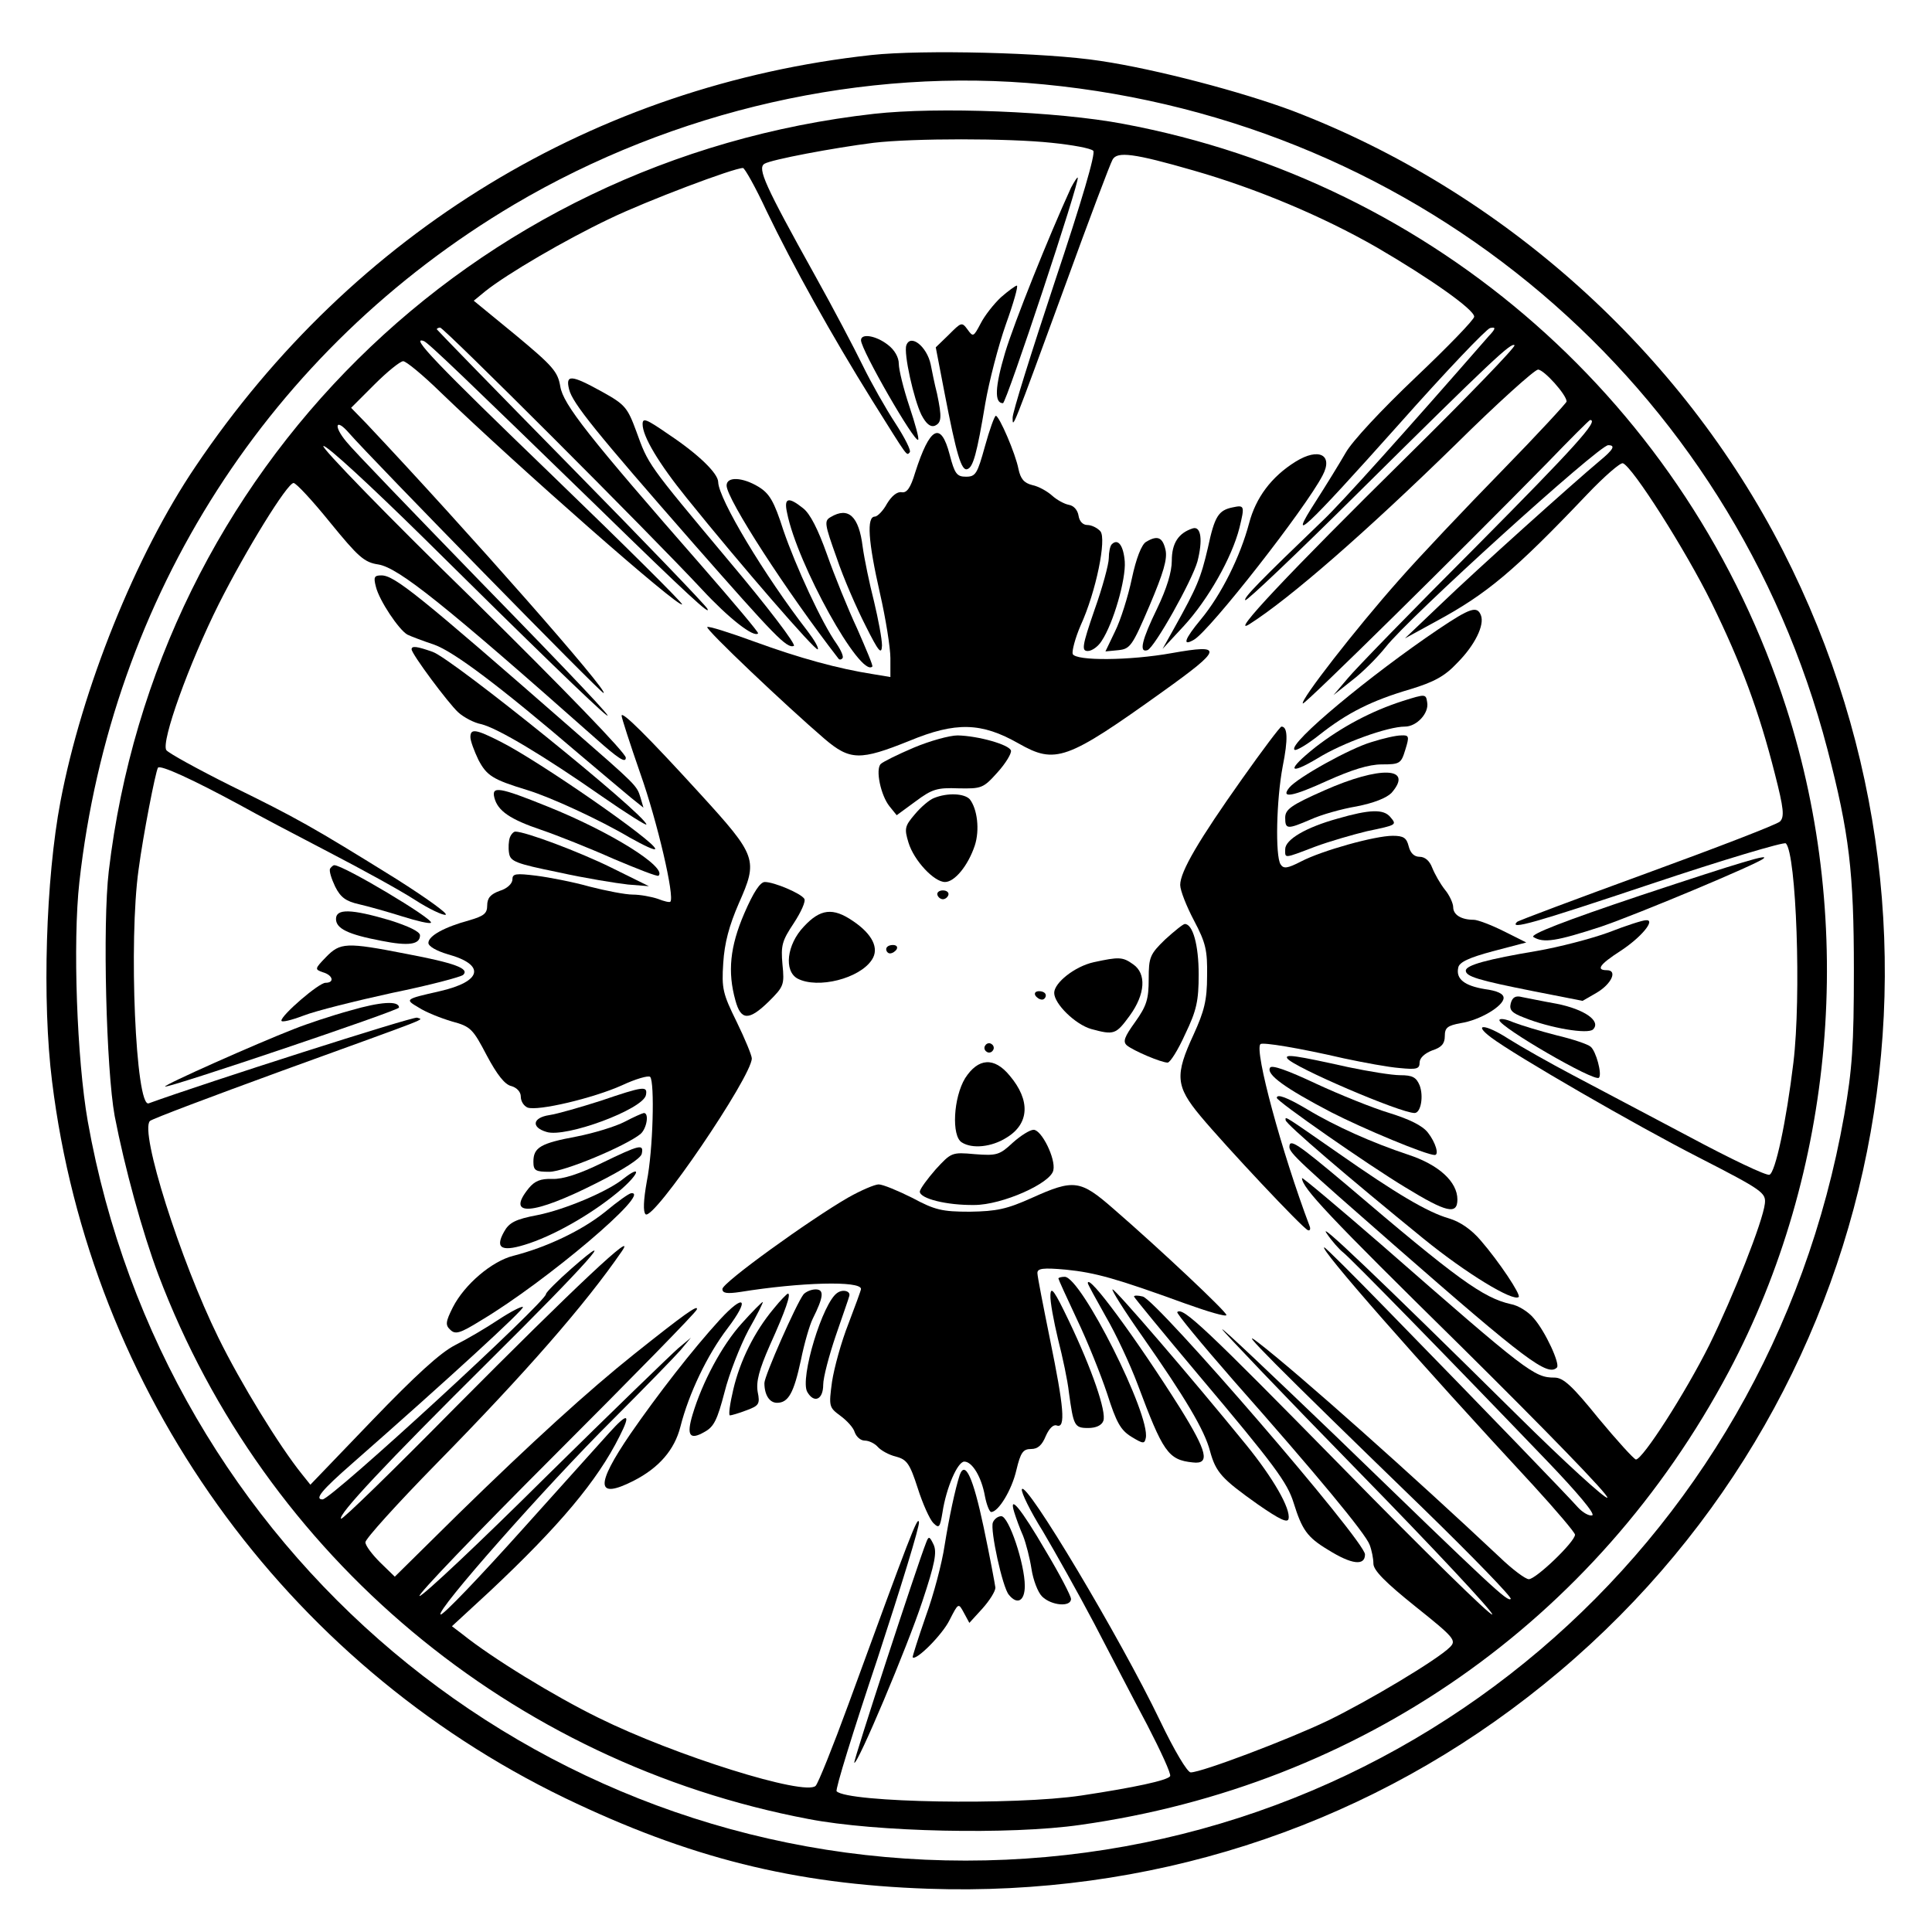 <?xml version="1.0" standalone="no"?>
<!DOCTYPE svg PUBLIC "-//W3C//DTD SVG 20010904//EN"
 "http://www.w3.org/TR/2001/REC-SVG-20010904/DTD/svg10.dtd">
<svg version="1.0" xmlns="http://www.w3.org/2000/svg"
 width="460pt" height="460pt" viewBox="0 0 460 460"
 preserveAspectRatio="xMidYMid meet">
<g transform="translate(0,460) scale(0.1,-0.1)"
fill="#000000" stroke="none">
<path d="M2075 4469 c-658 -72 -1233 -421 -1609 -979 -143 -211 -271 -530
-322 -798 -35 -184 -44 -476 -20 -667 91 -737 553 -1383 1221 -1706 295 -142
545 -205 865 -216 521 -18 1020 141 1427 456 837 646 1090 1787 608 2730 -243
475 -668 856 -1167 1047 -120 45 -324 99 -458 119 -129 20 -424 27 -545 14z
m411 -70 c900 -87 1638 -714 1865 -1583 52 -200 63 -292 63 -526 0 -180 -4
-236 -23 -345 -182 -1033 -1057 -1775 -2092 -1775 -1030 0 -1908 739 -2090
1760 -26 148 -36 427 -20 570 76 681 453 1268 1035 1613 381 225 834 328 1262
286z"/>
<path d="M2081 4329 c-961 -108 -1709 -849 -1822 -1803 -15 -127 -6 -473 14
-583 24 -124 66 -277 104 -378 254 -671 841 -1162 1548 -1296 160 -31 481 -38
647 -14 668 94 1228 485 1544 1079 253 476 304 1062 137 1581 -232 720 -835
1251 -1578 1390 -158 30 -442 41 -594 24z m423 -69 c49 -5 93 -13 99 -19 6 -6
-27 -119 -92 -313 -55 -166 -101 -312 -100 -323 0 -27 -1 -29 125 315 57 157
108 292 113 300 11 20 51 15 193 -26 150 -43 307 -109 436 -183 127 -74 232
-148 232 -165 0 -7 -63 -72 -140 -145 -81 -77 -151 -152 -166 -179 -15 -26
-47 -78 -72 -117 -69 -107 -26 -67 199 185 110 124 208 227 217 229 14 3 14
-1 -4 -20 -198 -227 -349 -395 -393 -437 -153 -147 -191 -186 -186 -191 3 -3
124 112 268 255 323 320 365 359 373 352 3 -4 -112 -123 -256 -265 -281 -277
-426 -431 -375 -399 96 61 276 218 491 428 99 98 188 178 196 178 14 0 68 -60
68 -76 0 -3 -69 -78 -154 -165 -85 -87 -196 -204 -246 -261 -102 -115 -235
-286 -228 -293 4 -4 379 366 582 573 54 56 100 102 102 102 22 0 -37 -65 -270
-300 -151 -151 -289 -293 -307 -315 l-34 -40 44 35 c24 18 60 54 80 79 55 71
508 481 530 481 18 0 13 -10 -21 -38 -61 -51 -293 -259 -378 -341 l-85 -81 75
41 c120 65 185 119 359 302 41 43 79 76 85 74 23 -8 150 -208 211 -332 71
-145 113 -258 151 -408 21 -82 23 -102 12 -113 -7 -7 -150 -62 -317 -123 -167
-61 -306 -113 -309 -116 -20 -20 40 -3 318 90 173 58 318 101 322 97 25 -25
37 -364 18 -522 -17 -141 -43 -262 -57 -267 -7 -3 -93 38 -190 90 -98 52 -223
118 -278 147 -55 29 -124 68 -154 87 -54 35 -86 37 -41 3 57 -43 346 -210 495
-286 152 -78 160 -84 157 -110 -5 -43 -75 -220 -132 -336 -58 -116 -159 -273
-175 -273 -5 1 -45 45 -89 98 -63 78 -84 97 -105 97 -48 0 -65 13 -408 313
-106 92 -193 165 -193 162 0 -23 63 -90 379 -401 196 -194 353 -355 348 -360
-4 -4 -101 84 -215 197 -341 337 -477 466 -453 432 12 -18 30 -38 39 -45 17
-13 248 -249 486 -497 70 -73 115 -126 107 -129 -7 -2 -22 6 -34 19 -22 25
-210 220 -456 472 -79 81 -145 147 -148 147 -14 0 219 -266 498 -567 54 -59
99 -112 99 -117 0 -17 -93 -106 -110 -106 -8 0 -40 24 -70 53 -201 189 -481
439 -575 511 -53 41 34 -47 394 -396 118 -115 211 -211 208 -215 -8 -7 -39 22
-419 390 -148 142 -268 256 -268 252 0 -3 146 -156 324 -338 178 -182 322
-336 319 -341 -3 -5 -163 152 -355 348 -329 335 -382 385 -395 372 -3 -2 58
-76 134 -163 198 -224 314 -364 324 -391 5 -13 9 -33 9 -45 0 -16 29 -45 100
-102 94 -75 98 -81 82 -97 -30 -30 -194 -128 -291 -175 -94 -45 -300 -123
-326 -123 -8 0 -39 52 -73 123 -94 196 -321 576 -329 551 -2 -7 20 -52 50
-100 29 -49 84 -147 122 -219 37 -71 94 -181 127 -243 32 -62 57 -116 54 -121
-6 -10 -85 -27 -211 -46 -159 -24 -556 -17 -583 10 -4 3 40 145 97 315 56 171
101 317 99 326 -3 16 -21 -32 -168 -434 -37 -101 -72 -188 -78 -194 -25 -25
-335 72 -517 162 -106 52 -253 142 -324 199 l-25 19 90 83 c166 156 256 263
309 369 28 55 20 58 -25 8 -8 -9 -100 -111 -204 -227 -104 -116 -192 -208
-197 -205 -13 7 251 306 410 464 75 75 147 149 161 165 l25 30 -30 -25 c-16
-14 -159 -152 -316 -307 -157 -156 -292 -283 -300 -283 -8 0 137 151 321 335
184 184 337 340 339 347 5 14 -31 -12 -149 -106 -109 -87 -244 -210 -418 -380
l-152 -150 -35 34 c-19 19 -35 40 -35 48 0 8 75 91 168 186 215 219 356 381
442 506 41 59 -110 -83 -399 -374 -145 -147 -266 -265 -269 -262 -8 9 105 130
353 376 234 232 315 324 196 220 -33 -29 -61 -57 -61 -61 0 -19 -511 -489
-532 -489 -20 0 -2 22 70 85 230 202 412 369 407 373 -2 3 -29 -11 -58 -30
-30 -20 -76 -47 -104 -61 -35 -18 -94 -72 -197 -179 l-147 -153 -20 25 c-54
67 -146 217 -199 325 -91 185 -188 491 -163 516 5 5 146 58 313 119 369 134
338 121 323 127 -10 3 -504 -155 -639 -204 -31 -11 -48 387 -24 557 11 83 40
231 46 242 5 8 83 -28 194 -88 41 -23 138 -74 215 -114 77 -40 168 -90 202
-112 34 -22 68 -38 74 -36 7 2 -46 40 -117 85 -201 125 -239 146 -394 222 -80
40 -149 78 -154 85 -13 20 54 206 125 348 65 129 163 288 178 288 6 0 45 -42
87 -94 67 -82 81 -95 115 -100 48 -8 156 -94 517 -414 54 -48 72 -60 72 -46 0
11 -144 160 -366 379 -202 197 -361 361 -354 363 7 3 114 -96 239 -219 525
-520 588 -568 134 -103 -160 165 -304 314 -318 332 -32 38 -26 58 6 21 54 -62
599 -619 606 -619 16 0 -321 383 -565 642 l-36 37 56 56 c30 30 61 55 68 55 7
0 47 -33 89 -74 187 -180 567 -514 575 -505 3 2 -137 141 -310 308 -279 269
-338 331 -305 319 10 -3 102 -92 416 -397 212 -207 270 -260 259 -240 -5 9
-152 162 -326 339 -175 178 -318 325 -318 326 0 2 4 4 8 4 9 0 500 -491 623
-623 64 -69 124 -116 134 -105 2 2 -58 73 -132 158 -273 312 -332 387 -339
430 -6 35 -17 48 -106 122 l-100 82 28 23 c53 42 190 122 295 172 89 43 296
121 318 121 4 0 30 -46 56 -102 63 -131 156 -298 252 -452 87 -139 81 -131 89
-123 4 4 -12 35 -34 69 -23 35 -58 97 -78 138 -20 41 -71 138 -114 215 -119
214 -137 254 -120 265 16 10 165 38 260 50 94 11 321 11 424 0z"/>
<path d="M2550 4153 c-53 -116 -135 -320 -157 -393 -24 -81 -26 -120 -5 -120
8 0 184 531 178 537 -1 2 -8 -9 -16 -24z"/>
<path d="M2383 3892 c-17 -16 -39 -44 -48 -62 -17 -32 -18 -33 -31 -15 -14 19
-15 18 -45 -12 l-31 -30 21 -109 c28 -145 40 -186 54 -181 14 4 23 37 43 157
9 52 31 137 49 188 18 50 30 92 26 92 -3 0 -21 -13 -38 -28z"/>
<path d="M2050 3790 c0 -23 128 -245 136 -237 3 2 -7 38 -21 80 -14 42 -25 87
-25 101 0 15 -10 33 -26 45 -28 22 -64 28 -64 11z"/>
<path d="M2158 3778 c-7 -19 18 -130 36 -166 11 -21 21 -29 31 -26 17 7 18 20
6 77 -6 23 -12 54 -15 69 -9 43 -48 74 -58 46z"/>
<path d="M1355 3673 c8 -33 64 -102 296 -367 195 -222 222 -250 239 -244 7 2
-63 94 -155 203 -195 233 -191 228 -220 308 -21 57 -27 64 -81 94 -74 41 -88
42 -79 6z"/>
<path d="M2345 3537 c-18 -65 -22 -72 -45 -72 -22 0 -27 7 -39 53 -21 80 -47
66 -82 -43 -11 -37 -20 -49 -32 -47 -11 2 -24 -9 -35 -27 -9 -17 -23 -31 -29
-31 -20 0 -16 -59 12 -182 14 -61 25 -131 25 -155 l0 -45 -42 7 c-83 13 -174
38 -281 77 -60 22 -111 38 -113 35 -5 -5 187 -187 279 -266 61 -52 85 -52 202
-5 111 46 172 44 260 -6 88 -50 114 -41 343 123 144 103 146 114 22 92 -100
-18 -229 -19 -236 -2 -2 7 6 38 19 68 37 81 62 206 47 224 -7 8 -21 15 -31 15
-11 0 -19 9 -21 22 -2 13 -11 24 -23 26 -11 2 -29 12 -40 22 -11 10 -32 22
-47 25 -20 5 -28 15 -33 38 -7 37 -46 127 -54 127 -3 0 -15 -33 -26 -73z"/>
<path d="M1530 3590 c0 -29 38 -93 106 -177 128 -159 306 -364 311 -359 3 3
-8 22 -24 43 -103 133 -212 315 -213 355 0 21 -48 67 -117 113 -55 38 -63 41
-63 25z"/>
<path d="M3085 3501 c-58 -36 -95 -86 -111 -147 -21 -79 -66 -170 -115 -229
-39 -47 -45 -65 -16 -48 38 22 265 312 306 391 26 49 -9 67 -64 33z"/>
<path d="M1730 3444 c0 -32 143 -253 267 -413 2 -2 6 -2 9 2 3 3 -3 18 -14 34
-35 49 -98 186 -127 271 -22 69 -33 87 -59 103 -38 23 -76 25 -76 3z"/>
<path d="M1874 3379 c24 -122 175 -394 203 -366 2 2 -15 42 -36 90 -22 47 -54
126 -72 177 -21 59 -40 97 -57 110 -35 28 -46 25 -38 -11z"/>
<path d="M2935 3392 c-34 -7 -43 -21 -59 -96 -17 -73 -26 -94 -80 -191 l-28
-50 51 55 c57 62 114 162 132 233 13 53 12 55 -16 49z"/>
<path d="M1978 3369 c-16 -9 -15 -16 14 -97 16 -48 48 -121 69 -162 31 -62 38
-70 39 -47 0 16 -9 63 -19 105 -11 43 -23 101 -27 130 -9 73 -34 96 -76 71z"/>
<path d="M2840 3342 c-34 -11 -50 -35 -50 -77 0 -27 -12 -66 -35 -114 -36 -74
-44 -106 -23 -99 17 6 106 165 119 211 13 50 9 85 -11 79z"/>
<path d="M2729 3310 c-11 -6 -24 -40 -34 -87 -9 -43 -27 -100 -40 -126 l-23
-48 31 3 c28 3 33 10 74 106 33 78 43 111 38 133 -7 30 -19 35 -46 19z"/>
<path d="M2647 3304 c-4 -4 -7 -19 -7 -33 0 -14 -15 -70 -34 -123 -30 -87 -31
-98 -16 -98 10 0 25 11 33 24 28 42 58 147 55 189 -3 38 -16 56 -31 41z"/>
<path d="M895 3203 c8 -33 55 -103 75 -114 8 -4 37 -15 64 -24 47 -17 154 -97
348 -263 50 -42 104 -88 120 -101 l30 -24 -7 24 c-9 29 -8 28 -165 165 -366
320 -421 364 -452 364 -17 0 -19 -4 -13 -27z"/>
<path d="M3425 3102 c-163 -110 -358 -272 -343 -287 3 -4 30 12 59 35 67 53
125 82 217 109 56 17 82 31 111 62 43 43 66 91 57 114 -9 23 -25 18 -101 -33z"/>
<path d="M980 3054 c0 -11 87 -128 111 -150 13 -12 38 -25 54 -28 39 -9 152
-77 288 -172 59 -41 107 -71 106 -67 -2 23 -462 395 -509 411 -37 13 -50 15
-50 6z"/>
<path d="M3340 2931 c-75 -24 -146 -62 -208 -110 -69 -55 -66 -69 6 -26 58 36
166 75 207 75 28 0 58 32 53 58 -3 20 -4 20 -58 3z"/>
<path d="M1480 2896 c0 -5 20 -67 45 -139 40 -113 82 -293 71 -304 -2 -2 -15
1 -30 7 -15 5 -42 10 -59 10 -18 0 -64 9 -103 19 -39 11 -96 22 -127 26 -49 6
-57 5 -57 -9 0 -10 -13 -22 -30 -27 -22 -8 -30 -17 -30 -35 0 -19 -8 -25 -42
-35 -59 -16 -98 -37 -98 -54 0 -8 19 -19 46 -27 91 -25 82 -65 -19 -88 -83
-19 -84 -19 -50 -39 17 -11 52 -25 79 -33 45 -12 50 -18 83 -81 24 -45 43 -70
59 -73 13 -4 22 -14 22 -25 0 -11 7 -22 16 -26 24 -9 156 22 225 53 32 15 63
24 67 20 11 -12 7 -175 -8 -249 -8 -45 -9 -72 -3 -78 18 -18 253 328 253 371
0 7 -16 46 -36 87 -33 67 -36 79 -32 140 3 48 14 89 37 142 46 104 44 112 -93
262 -125 137 -186 197 -186 185z"/>
<path d="M2957 2745 c-102 -144 -147 -220 -147 -252 0 -13 15 -51 33 -85 28
-53 32 -71 31 -132 0 -58 -7 -84 -32 -139 -45 -97 -43 -123 16 -194 60 -72
243 -267 256 -272 5 -2 7 3 4 10 -66 175 -132 418 -117 433 5 5 91 -9 199 -34
47 -10 106 -21 133 -23 40 -4 47 -2 47 13 0 11 12 22 30 29 22 7 30 16 30 34
0 20 6 25 38 31 46 7 102 41 102 60 0 10 -15 17 -45 21 -48 8 -69 24 -63 51 2
13 26 24 82 39 l80 21 -54 27 c-30 15 -62 27 -71 27 -30 0 -49 12 -49 30 0 9
-9 29 -20 42 -11 14 -24 37 -30 52 -6 16 -17 26 -30 26 -13 0 -22 9 -26 25 -5
20 -12 25 -38 25 -42 0 -168 -35 -218 -61 -33 -17 -42 -18 -49 -7 -13 20 -10
154 5 233 13 65 12 95 -3 95 -3 0 -46 -57 -94 -125z"/>
<path d="M1120 2845 c0 -9 9 -33 19 -54 20 -38 34 -47 116 -72 56 -17 173 -71
244 -113 34 -19 61 -32 61 -27 0 17 -275 208 -368 255 -59 30 -72 32 -72 11z"/>
<path d="M2176 2820 c-38 -16 -74 -34 -79 -39 -13 -13 0 -75 21 -101 l17 -21
45 33 c39 29 51 33 102 31 55 -1 59 0 93 38 20 22 34 46 32 52 -4 14 -78 35
-127 36 -19 0 -66 -13 -104 -29z"/>
<path d="M3265 2833 c-51 -15 -175 -84 -195 -108 -22 -27 7 -22 90 16 58 26
99 39 130 39 43 0 46 2 56 35 10 32 9 35 -10 34 -12 0 -43 -7 -71 -16z"/>
<path d="M3153 2718 c-79 -35 -93 -45 -93 -65 0 -28 5 -28 61 -4 24 11 73 25
109 31 41 8 71 20 83 32 54 62 -27 65 -160 6z"/>
<path d="M1177 2701 c8 -32 38 -52 112 -77 38 -13 116 -44 172 -69 57 -24 105
-43 107 -40 21 20 -115 105 -265 165 -114 46 -133 49 -126 21z"/>
<path d="M2224 2700 c-11 -4 -32 -22 -46 -39 -24 -28 -25 -34 -15 -67 13 -43
61 -94 87 -94 23 0 55 39 71 87 12 37 6 87 -12 110 -13 14 -53 16 -85 3z"/>
<path d="M3185 2651 c-76 -21 -125 -50 -125 -73 0 -22 -5 -23 71 6 35 13 91
29 124 37 72 15 71 15 55 34 -16 19 -49 18 -125 -4z"/>
<path d="M1214 2606 c-3 -8 -4 -25 -2 -37 3 -20 15 -25 118 -46 63 -14 138
-26 165 -29 l50 -4 -89 44 c-77 38 -205 86 -229 86 -4 0 -10 -6 -13 -14z"/>
<path d="M3906 2468 c-182 -61 -264 -93 -255 -99 24 -15 55 -10 162 25 85 29
372 149 386 162 13 11 -49 -7 -293 -88z"/>
<path d="M786 2532 c-3 -5 3 -24 12 -43 13 -26 26 -35 57 -42 22 -5 68 -18
103 -29 35 -11 65 -18 68 -15 8 8 -208 137 -230 137 -3 0 -7 -4 -10 -8z"/>
<path d="M1772 2425 c-34 -79 -40 -139 -21 -207 13 -48 32 -49 80 -2 35 35 37
39 32 88 -4 45 -1 56 27 98 17 26 29 52 25 58 -8 13 -72 40 -94 40 -11 0 -27
-24 -49 -75z"/>
<path d="M2232 2469 c2 -6 8 -10 13 -10 5 0 11 4 13 10 2 6 -4 11 -13 11 -9 0
-15 -5 -13 -11z"/>
<path d="M800 2412 c0 -23 29 -37 108 -52 65 -13 92 -9 92 13 0 9 -28 22 -72
36 -92 27 -128 28 -128 3z"/>
<path d="M1914 2394 c-41 -43 -48 -106 -15 -124 48 -25 148 0 177 45 18 27 1
61 -45 92 -48 33 -78 29 -117 -13z"/>
<path d="M3830 2380 c-41 -15 -118 -35 -170 -44 -119 -20 -170 -34 -170 -47 0
-14 30 -23 161 -49 l117 -23 33 19 c36 21 51 54 25 54 -27 0 -17 14 31 45 51
33 86 76 62 74 -8 0 -48 -13 -89 -29z"/>
<path d="M2774 2363 c-36 -35 -39 -42 -39 -94 0 -48 -5 -64 -32 -102 -26 -36
-30 -47 -20 -56 16 -13 82 -41 97 -41 6 0 25 30 42 68 27 56 32 79 32 142 0
70 -14 120 -33 120 -4 0 -25 -17 -47 -37z"/>
<path d="M776 2321 c-27 -28 -27 -29 -7 -36 24 -7 28 -25 6 -25 -16 0 -105
-77 -105 -90 0 -5 24 1 53 12 28 11 124 35 211 54 88 18 164 38 169 43 15 15
-20 28 -136 50 -143 28 -157 27 -191 -8z"/>
<path d="M2110 2340 c0 -5 4 -10 9 -10 6 0 13 5 16 10 3 6 -1 10 -9 10 -9 0
-16 -4 -16 -10z"/>
<path d="M2604 2309 c-45 -10 -94 -49 -94 -73 0 -26 50 -75 88 -86 55 -15 59
-13 92 32 37 51 40 100 8 122 -25 18 -34 18 -94 5z"/>
<path d="M2465 2230 c3 -5 10 -10 16 -10 5 0 9 5 9 10 0 6 -7 10 -16 10 -8 0
-12 -4 -9 -10z"/>
<path d="M3597 2211 c-4 -16 3 -23 32 -34 62 -25 152 -40 164 -28 20 20 -21
48 -86 61 -34 6 -72 14 -83 16 -15 4 -23 0 -27 -15z"/>
<path d="M834 2194 c-44 -12 -104 -32 -134 -44 -90 -35 -310 -133 -307 -137 5
-5 557 181 557 188 0 17 -44 14 -116 -7z"/>
<path d="M3570 2171 c0 -16 227 -148 237 -137 8 8 -7 64 -20 74 -7 6 -43 18
-81 27 -39 10 -85 24 -103 31 -18 8 -33 10 -33 5z"/>
<path d="M2346 2111 c-4 -5 -2 -12 3 -15 5 -4 12 -2 15 3 4 5 2 12 -3 15 -5 4
-12 2 -15 -3z"/>
<path d="M3065 2080 c13 -20 269 -130 303 -130 15 0 22 40 12 66 -8 19 -17 24
-46 24 -20 0 -75 9 -123 19 -126 28 -153 32 -146 21z"/>
<path d="M2298 2033 c-28 -46 -33 -138 -8 -153 25 -16 71 -11 106 11 55 33 58
89 8 148 -37 45 -75 42 -106 -6z"/>
<path d="M3024 2058 c-10 -16 36 -49 145 -106 78 -40 227 -102 247 -102 11 0
2 30 -16 53 -13 17 -44 32 -92 47 -40 12 -119 44 -175 70 -68 32 -105 45 -109
38z"/>
<path d="M1430 1979 c-47 -15 -102 -31 -122 -34 -40 -6 -44 -29 -7 -40 45 -15
231 54 237 88 4 22 -5 21 -108 -14z"/>
<path d="M3040 1986 c0 -8 218 -160 306 -213 98 -60 124 -66 124 -29 0 42 -44
83 -118 107 -84 28 -172 67 -240 108 -49 29 -72 37 -72 27z"/>
<path d="M1487 1929 c-21 -11 -73 -27 -114 -35 -86 -16 -103 -26 -103 -60 0
-21 5 -24 38 -24 35 0 181 61 217 90 15 13 21 50 8 50 -5 -1 -25 -10 -46 -21z"/>
<path d="M3061 1933 c0 -9 150 -137 328 -282 102 -83 214 -151 227 -139 5 6
-46 83 -90 134 -22 26 -49 45 -76 53 -52 15 -127 60 -263 155 -131 91 -127 89
-126 79z"/>
<path d="M2411 1879 c-31 -29 -38 -31 -90 -27 -55 5 -56 4 -93 -36 -20 -23
-37 -46 -38 -53 0 -17 65 -33 130 -32 66 0 183 52 188 83 6 27 -28 96 -47 96
-9 0 -31 -14 -50 -31z"/>
<path d="M3070 1869 c0 -14 27 -39 251 -235 312 -273 364 -312 386 -290 8 8
-27 85 -55 117 -12 15 -37 31 -55 34 -66 15 -127 59 -391 284 -119 100 -136
111 -136 90z"/>
<path d="M1433 1831 c-53 -26 -93 -39 -118 -38 -28 1 -42 -5 -56 -22 -56 -69
9 -65 161 12 64 32 106 59 108 70 5 24 -4 22 -95 -22z"/>
<path d="M1485 1794 c-38 -31 -140 -74 -205 -87 -53 -10 -68 -18 -80 -40 -23
-41 -4 -49 61 -27 70 24 159 77 219 129 43 38 47 58 5 25z"/>
<path d="M2020 1749 c-92 -53 -300 -203 -300 -218 0 -10 10 -12 43 -7 143 23
287 27 287 7 0 -3 -14 -41 -30 -83 -17 -43 -34 -105 -39 -138 -8 -59 -7 -61
20 -81 15 -11 31 -28 34 -39 4 -11 14 -20 24 -20 10 0 24 -7 31 -15 7 -8 26
-19 43 -23 26 -7 33 -16 52 -75 12 -38 29 -75 37 -83 14 -14 16 -11 22 25 9
59 36 121 52 121 19 0 41 -37 49 -82 4 -21 11 -38 15 -38 17 0 49 52 60 100
10 42 16 50 35 50 16 0 26 9 35 31 8 18 18 28 26 25 22 -8 17 44 -16 205 -16
79 -30 150 -30 158 0 11 13 13 68 8 70 -7 120 -21 285 -81 53 -19 97 -32 97
-27 0 8 -156 155 -269 253 -79 69 -94 71 -194 26 -60 -27 -84 -32 -148 -33
-66 0 -83 4 -137 33 -34 17 -70 32 -80 32 -9 0 -42 -14 -72 -31z"/>
<path d="M1440 1714 c-55 -44 -139 -84 -218 -104 -51 -13 -116 -68 -144 -123
-17 -34 -18 -42 -6 -53 12 -12 23 -9 73 22 156 93 409 308 358 303 -5 0 -33
-20 -63 -45z"/>
<path d="M2520 1556 c0 -2 20 -46 44 -97 25 -52 57 -132 72 -177 22 -69 32
-87 58 -103 28 -17 31 -17 34 -3 12 54 -154 384 -193 384 -8 0 -15 -2 -15 -4z"/>
<path d="M2590 1545 c0 -3 20 -39 43 -80 24 -41 58 -114 76 -162 60 -160 72
-179 131 -185 42 -5 34 26 -30 129 -104 165 -220 323 -220 298z"/>
<path d="M2501 1517 c-1 -16 8 -63 18 -105 11 -43 23 -99 26 -127 11 -80 13
-85 46 -85 18 0 32 6 36 17 8 21 -27 123 -82 238 -34 71 -43 84 -44 62z"/>
<path d="M1913 1518 c-17 -22 -93 -194 -93 -211 0 -28 12 -47 30 -47 27 0 40
23 57 102 8 40 21 84 28 98 26 52 28 70 7 70 -11 0 -24 -6 -29 -12z"/>
<path d="M1994 1522 c-35 -22 -90 -204 -72 -236 16 -28 38 -19 38 17 0 17 14
70 30 117 16 47 31 89 32 94 4 12 -15 17 -28 8z"/>
<path d="M2720 1418 c102 -146 148 -223 161 -273 14 -51 28 -66 114 -127 52
-36 71 -45 73 -34 5 24 -36 96 -101 176 -132 162 -311 370 -318 370 -4 0 28
-51 71 -112z"/>
<path d="M1842 1484 c-46 -55 -80 -124 -96 -192 -8 -34 -12 -62 -8 -62 3 0 21
5 39 12 30 11 33 15 27 44 -4 24 3 52 29 111 38 84 51 123 43 123 -2 0 -18
-16 -34 -36z"/>
<path d="M2700 1513 c0 -2 69 -86 153 -186 183 -217 212 -257 227 -305 20 -64
32 -82 82 -112 56 -35 88 -39 88 -11 0 32 -494 604 -529 614 -12 3 -21 3 -21
0z"/>
<path d="M1714 1458 c-65 -71 -148 -178 -213 -272 -84 -123 -82 -157 7 -112
61 31 98 74 112 129 20 79 64 171 112 234 54 71 41 85 -18 21z"/>
<path d="M1766 1449 c-47 -52 -94 -140 -117 -217 -15 -50 -7 -62 29 -41 22 12
30 29 47 94 11 44 37 110 57 148 21 37 36 67 34 67 -2 0 -25 -23 -50 -51z"/>
<path d="M2285 1088 c-11 -34 -25 -100 -36 -168 -6 -41 -26 -117 -45 -169 -18
-52 -32 -96 -31 -97 8 -9 71 54 88 89 21 41 21 41 34 17 l13 -24 31 34 c17 19
31 41 31 50 -1 8 -13 73 -28 144 -25 118 -44 160 -57 124z"/>
<path d="M2415 999 c4 -13 13 -38 21 -56 7 -18 16 -53 20 -79 4 -26 15 -55 25
-65 22 -22 69 -26 69 -6 0 7 -27 59 -60 114 -60 103 -89 137 -75 92z"/>
<path d="M2364 975 c-7 -17 23 -155 38 -172 20 -25 38 -15 38 21 0 52 -38 166
-56 166 -8 0 -17 -7 -20 -15z"/>
<path d="M2205 927 c-20 -50 -174 -521 -171 -524 7 -7 126 275 162 384 30 90
35 117 27 135 -10 21 -12 21 -18 5z"/>
</g>
</svg>
